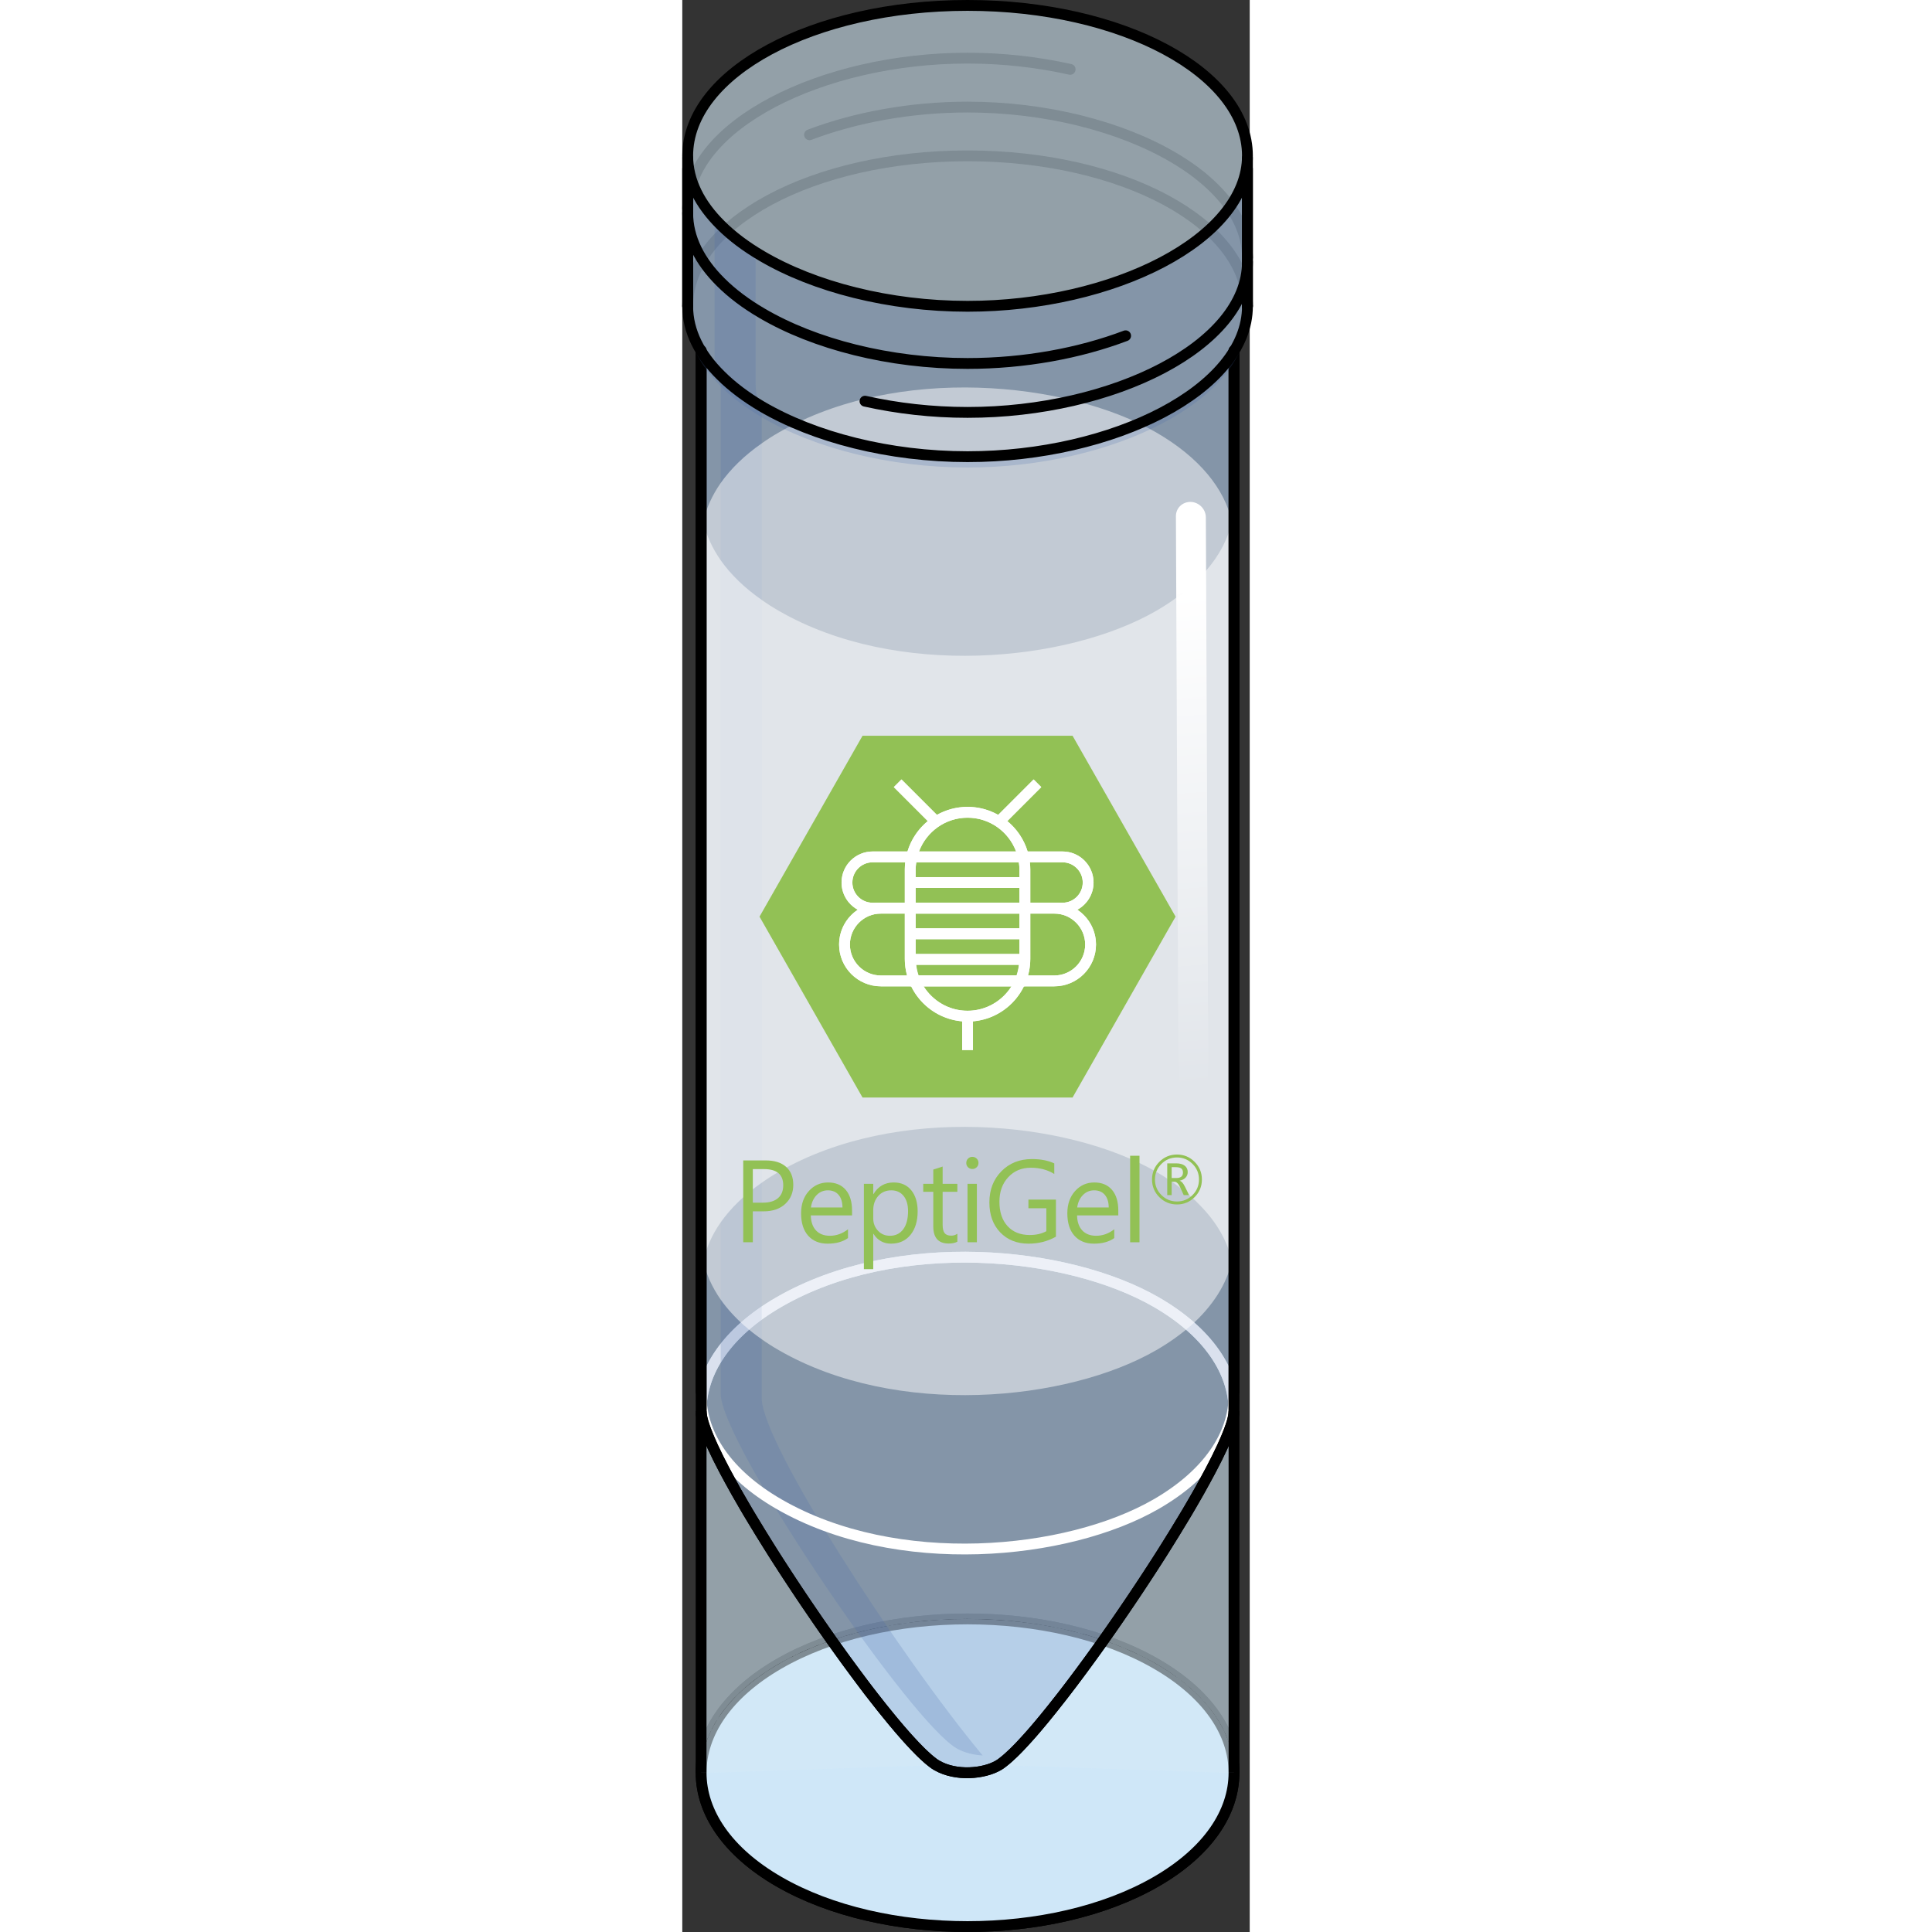 <?xml version="1.0" encoding="utf-8"?>
<!-- Created by: Science Figures, www.sciencefigures.org, Generator: Science Figures Editor -->
<svg version="1.1" id="Camada_1" xmlns="http://www.w3.org/2000/svg" xmlns:xlink="http://www.w3.org/1999/xlink" 
	 width="800px" height="800px" viewBox="0 0 52.41 178.447" enable-background="new 0 0 52.41 178.447" xml:space="preserve">
<rect x="0" y="0" width="52.41" height="178.447" fill="#333333" stroke="none"/>
<g>
	<path fill="none" stroke="#000000" stroke-linecap="round" stroke-linejoin="round" stroke-miterlimit="10" d="M11.752,12.448
		c4.253-1.611,9.342-2.558,14.598-2.558c7.23,0,14.15,1.79,19.01,4.65c1.47,0.86,2.75,1.82,3.79,2.86c1.93,1.91,3.05,4.08,3.05,6.39
		"/>
	<path fill="none" stroke="#000000" stroke-linecap="round" stroke-linejoin="round" stroke-miterlimit="10" d="M0.5,19.27
		c0-7.68,12.38-13.9,25.85-13.9c3.276,0,6.489,0.368,9.475,1.036"/>
	<path fill="none" stroke="#000000" stroke-miterlimit="10" d="M0.5,28.285c0-7.67,11.57-13.89,25.85-13.89
		c14.28,0,25.85,6.22,25.85,13.89"/>
	<g>
		<path fill="none" stroke="#FFFFFF" stroke-linecap="round" stroke-linejoin="round" stroke-miterlimit="10" d="M1.736,130.328
			c0-3.647,2.396-7.293,7.187-10.06c10.862-6.27,26.629-4.748,34.852,0c4.792,2.767,7.187,6.413,7.188,10.06"/>
		<g>
			<path fill="none" stroke="#000000" stroke-miterlimit="10" d="M43.772,173.797c-9.583,5.533-25.263,5.533-34.848,0
				c-9.58-5.53-9.58-14.586,0-20.118c9.584-5.532,25.265-5.532,34.848,0C53.354,159.211,53.354,168.267,43.772,173.797z"/>
			<path fill="#CFE7F8" d="M50.953,163.74c0,3.65-2.39,7.3-7.18,10.06c-9.58,5.53-25.26,5.53-34.85,0
				c-4.79-2.76-7.19-6.41-7.19-10.06c0-3.65,2.4-7.3,7.19-10.06c9.59-5.53,25.27-5.53,34.85,0
				C48.563,156.44,50.953,160.09,50.953,163.74z"/>
			<path fill="none" stroke="#000000" stroke-miterlimit="10" d="M43.772,173.797c-9.583,5.533-25.263,5.533-34.848,0
				c-9.58-5.53-9.58-14.586,0-20.118c9.584-5.532,25.265-5.532,34.848,0C53.354,159.211,53.354,168.267,43.772,173.797z"/>
			<path opacity="0.6" fill="#D4EAF6" d="M52.2,27.64c0,1.54-0.41,3.09-1.24,4.57v98.12c0,4.35,0,33.41,0,33.41h-0.01
				c0-0.2-0.01-0.4-0.02-0.6c0-0.02-0.01-0.05-0.01-0.08c-0.01-0.17-0.03-0.34-0.06-0.51c-0.01-0.13-0.04-0.25-0.06-0.38
				c-0.01-0.07-0.03-0.15-0.04-0.22c-0.019-0.095-0.047-0.187-0.071-0.279c-0.006-0.02-0.012-0.042-0.019-0.061
				c-0.02-0.08-0.04-0.17-0.06-0.25c-0.03-0.07-0.05-0.15-0.08-0.22c-0.03-0.13-0.07-0.25-0.12-0.37c-0.05-0.16-0.12-0.32-0.18-0.47
				c-0.02-0.04-0.03-0.08-0.05-0.12c-0.07-0.14-0.13-0.28-0.21-0.43c-0.02-0.05-0.04-0.1-0.07-0.15c-0.23-0.44-0.5-0.88-0.8-1.3
				c-0.17-0.24-0.35-0.48-0.55-0.71c-0.18-0.23-0.38-0.45-0.6-0.68c-0.02-0.03-0.04-0.05-0.07-0.08c-0.18-0.19-0.37-0.37-0.57-0.56
				c-0.05-0.05-0.1-0.1-0.15-0.14c-0.19-0.17-0.38-0.35-0.59-0.51c-0.2-0.17-0.4-0.34-0.62-0.49c-0.15-0.12-0.3-0.23-0.45-0.34
				c-0.53-0.38-1.11-0.75-1.73-1.11c-0.3-0.17-0.6-0.34-0.92-0.5c-0.2-0.11-0.41-0.21-0.62-0.31c-0.19-0.1-0.38-0.19-0.58-0.28
				c-0.32-0.15-0.65-0.29-0.99-0.42c-0.25-0.11-0.5-0.21-0.75-0.3c-0.33-0.13-0.66-0.25-1-0.37c-0.01,0-0.02,0-0.03-0.01
				c-0.43-0.15-0.86-0.28-1.3-0.41c-0.29-0.09-0.59-0.17-0.9-0.24c-0.33-0.1-0.66-0.18-1-0.26c-0.39-0.09-0.78-0.17-1.17-0.25
				c-0.38-0.08-0.76-0.15-1.14-0.21c-0.38-0.07-0.76-0.13-1.15-0.18c-0.77-0.11-1.55-0.2-2.33-0.26c-0.39-0.04-0.79-0.07-1.18-0.08
				c-0.38-0.03-0.76-0.04-1.13-0.05c-0.42-0.01-0.85-0.02-1.28-0.02c-0.38,0-0.75,0.01-1.13,0.02c-0.36,0.01-0.73,0.02-1.09,0.05
				c-1.12,0.05-2.24,0.15-3.34,0.31c-0.27,0.04-0.54,0.08-0.81,0.11c-0.07,0.01-0.14,0.02-0.21,0.04c-0.28,0.04-0.55,0.09-0.82,0.14
				c-0.35,0.05-0.7,0.12-1.05,0.2c-0.17,0.03-0.34,0.07-0.5,0.11c-0.34,0.07-0.68,0.15-1.01,0.24c-0.04,0.01-0.07,0.02-0.11,0.03
				c-0.42,0.1-0.83,0.22-1.23,0.34c-0.4,0.11-0.8,0.24-1.18,0.37c-0.02,0.01-0.03,0.01-0.03,0.01c-0.34,0.12-0.68,0.24-1.01,0.37
				c-0.25,0.09-0.5,0.19-0.75,0.3c-0.16,0.06-0.32,0.12-0.47,0.19c-0.22,0.1-0.44,0.19-0.65,0.29c-0.1,0.05-0.19,0.09-0.28,0.14
				c-0.27,0.12-0.53,0.25-0.79,0.39c-0.31,0.16-0.62,0.33-0.92,0.5c-0.56,0.32-1.08,0.66-1.58,1c-0.03,0.03-0.07,0.05-0.1,0.07
				c-0.05,0.04-0.1,0.07-0.14,0.11c-0.07,0.05-0.14,0.1-0.2,0.14c-0.49,0.36-0.94,0.73-1.36,1.12c-0.14,0.12-0.27,0.24-0.4,0.38
				c-0.21,0.2-0.41,0.4-0.6,0.61s-0.36,0.42-0.53,0.63c-0.28,0.34-0.53,0.69-0.74,1.05c-0.19,0.26-0.34,0.54-0.48,0.81
				c-0.03,0.05-0.06,0.1-0.07,0.15c-0.08,0.15-0.15,0.29-0.21,0.43c-0.03,0.05-0.05,0.1-0.06,0.15c-0.02,0.02-0.02,0.03-0.02,0.05
				c-0.05,0.1-0.09,0.19-0.12,0.29c-0.03,0.05-0.04,0.1-0.06,0.16c-0.03,0.06-0.05,0.13-0.06,0.19c-0.05,0.11-0.08,0.23-0.11,0.34
				c-0.04,0.1-0.06,0.21-0.08,0.31c-0.02,0.05-0.03,0.1-0.04,0.15c-0.03,0.12-0.06,0.23-0.08,0.35c-0.01,0.07-0.02,0.13-0.03,0.2
				c-0.02,0.06-0.03,0.12-0.03,0.18c-0.03,0.17-0.05,0.34-0.06,0.51c-0.02,0.23-0.03,0.45-0.03,0.68c0,0,0.01-29.06,0.01-33.41
				v-98.1c-0.83-1.49-1.24-3.04-1.24-4.59l0-13.06c0-3.61,2.522-7.23,7.546-9.97c10.069-5.48,26.538-5.48,36.607,0
				c5.034,2.74,7.546,6.36,7.546,9.98V27.64z"/>
			<path opacity="0.6" fill="#D4EAF6" d="M50.953,163.74c-0.58,0.07-21.63-0.76-21.77-0.68c-1.34,0.78-3.9,1.02-5.67,0
				c-0.14-0.08-21.66,0.77-21.78,0.68c0-3.65,2.4-7.3,7.19-10.06c9.59-5.53,25.27-5.53,34.85,0
				C48.563,156.44,50.953,160.09,50.953,163.74z"/>
			<path fill="none" stroke="#FFFFFF" stroke-linecap="round" stroke-linejoin="round" stroke-miterlimit="10" d="M1.736,130.328
				c0-3.647,2.396-7.293,7.187-10.06c10.862-6.27,26.629-4.748,34.852,0c4.792,2.767,7.187,6.413,7.188,10.06"/>
			<path opacity="0.2" fill="#496BAE" d="M52.2,27.65c0,1.54-0.41,3.09-1.24,4.57v98.12c0,0.08-0.01,0.17-0.02,0.27
				c-0.04,0.39-0.18,0.89-0.41,1.49c-0.05,0.15-0.11,0.3-0.18,0.46c-0.51,1.27-1.33,2.9-2.35,4.73c-0.09,0.17-0.18,0.34-0.28,0.51
				c-0.19,0.33-0.38,0.66-0.57,0.99c-0.17,0.29-0.34,0.58-0.51,0.88c-0.74,1.23-1.53,2.52-2.36,3.84c-0.28,0.43-0.56,0.88-0.85,1.32
				c-0.29,0.44-0.58,0.89-0.87,1.33c-1.19,1.81-2.43,3.62-3.65,5.35c-1.229,1.73-2.45,3.39-3.6,4.88c-0.17,0.22-0.34,0.44-0.51,0.65
				c-0.91,1.16-1.77,2.22-2.55,3.11c-0.46,0.52-0.89,0.99-1.29,1.4c-0.54,0.54-1.01,0.97-1.41,1.27c-0.11,0.09-0.23,0.17-0.37,0.25
				c-1.33,0.78-3.9,1.02-5.66,0h-0.01c-0.14-0.08-0.25-0.16-0.37-0.25c-0.24-0.18-0.51-0.41-0.8-0.68
				c-0.26-0.24-0.55-0.52-0.84-0.84c-1.2-1.25-2.67-3.03-4.27-5.1c-0.26-0.35-0.53-0.71-0.81-1.08c-0.86-1.14-1.74-2.36-2.63-3.61
				c-0.74-1.05-1.48-2.12-2.21-3.2c-0.19-0.27-0.37-0.54-0.55-0.81c-0.3-0.45-0.59-0.89-0.89-1.34c-0.29-0.44-0.58-0.89-0.87-1.33
				s-0.57-0.89-0.85-1.32c-0.83-1.32-1.62-2.61-2.36-3.84c-0.17-0.3-0.34-0.59-0.51-0.88c-0.19-0.33-0.38-0.66-0.57-0.99
				c-0.1-0.17-0.19-0.34-0.28-0.51c-1.02-1.83-1.84-3.46-2.35-4.73c-0.07-0.16-0.13-0.31-0.18-0.46c-0.23-0.6-0.37-1.1-0.41-1.49
				c-0.01-0.1-0.02-0.19-0.02-0.27v-98.1C0.91,30.75,0.5,29.2,0.5,27.65l0-13.06v-0.1c0.095,7.63,12.44,13.8,25.85,13.8
				c13.41,0,25.744-6.16,25.85-13.79v0.1V27.65z"/>
			<path opacity="0.2" fill="#496BAE" d="M27.74,162.14c-0.85-0.05-1.7-0.25-2.41-0.66c-0.14-0.08-0.26-0.17-0.37-0.25
				C20,157.55,3.55,133.1,3.55,128.74V35.446l-0.57-1.87v-13.21c1.04,1.04,2.32,2,3.79,2.86v12.051c0,1.075,0.193,1.919,0.57,2.925
				l0,0.222v90.746C7.34,133.27,20.01,152.85,27.74,162.14z"/>
			<g>
				<g>
					<g>
						<path opacity="0.5" fill="#FFFFFF" d="M50.96,50v68.29c0-0.61-0.07-1.21-0.2-1.81c-0.39-1.8-1.37-3.56-2.96-5.17
							c-0.56-0.59-1.2-1.15-1.93-1.69c-0.64-0.49-1.34-0.95-2.1-1.39c-8.22-4.74-23.99-6.27-34.85,0c-0.56,0.32-1.09,0.66-1.58,1.01
							c-1.61,1.12-2.87,2.36-3.79,3.66c-0.81,1.16-1.34,2.36-1.61,3.58c-0.13,0.6-0.2,1.2-0.2,1.81V50c0-0.61,0.07-1.22,0.2-1.82
							c0.27-1.22,0.81-2.42,1.61-3.57c0.92-1.3,2.18-2.54,3.79-3.66c0.49-0.35,1.02-0.69,1.58-1.01c10.86-6.27,26.63-4.75,34.85,0
							c4,2.31,6.33,5.22,6.99,8.24C50.89,48.78,50.96,49.39,50.96,50z"/>
					</g>
				</g>
			</g>
			
				<linearGradient id="SVGID_1_" gradientUnits="userSpaceOnUse" x1="266.284" y1="-52.076" x2="266.284" y2="-98.694" gradientTransform="matrix(0.997 -0.072 0.114 0.995 -209.917 171.816)">
				<stop  offset="0" style="stop-color:#FFFFFF;stop-opacity:0"/>
				<stop  offset="1" style="stop-color:#FFFFFF"/>
			</linearGradient>
			<path fill="url(#SVGID_1_)" d="M47.412,111.398c-0.049,0.002-0.102,0.004-0.155,0.002c-0.761-0.028-1.382-0.664-1.387-1.424
				l-0.277-62.294c-0.003-0.759,0.609-1.342,1.377-1.324c0.762,0.03,1.382,0.664,1.388,1.425l0.275,62.293
				C48.64,110.783,48.103,111.346,47.412,111.398z"/>
			<path fill="none" stroke="#FFFFFF" stroke-linecap="round" stroke-linejoin="round" stroke-miterlimit="10" d="M1.736,128.863
				c0,3.647,2.396,7.293,7.187,10.06c10.862,6.27,26.629,4.748,34.852,0c4.792-2.767,7.187-6.413,7.188-10.06"/>
			<path opacity="0.5" fill="#FFFFFF" d="M50.96,46.36v68.29c0,0.61-0.07,1.22-0.2,1.83c-0.47,2.11-1.75,4.16-3.84,6.01h-0.01
				c-0.9,0.78-1.94,1.53-3.14,2.22c-8.22,4.75-23.99,6.27-34.85,0c-0.56-0.32-1.09-0.66-1.58-1.01c-0.56-0.39-1.08-0.79-1.55-1.21
				H5.78c-0.89-0.79-1.63-1.6-2.23-2.45c-0.8-1.15-1.34-2.35-1.61-3.56c-0.13-0.61-0.2-1.22-0.2-1.83V46.36
				c0,0.61,0.07,1.22,0.2,1.82c0.27,1.22,0.81,2.42,1.61,3.57c0.92,1.3,2.18,2.54,3.79,3.66c0.49,0.35,1.02,0.69,1.58,1.01
				c10.86,6.27,26.63,4.75,34.85,0c0.66-0.38,1.28-0.78,1.85-1.2c1.09-0.78,2.021-1.63,2.76-2.51c1.25-1.44,2.03-2.97,2.38-4.53
				C50.89,47.58,50.96,46.97,50.96,46.36z"/>
		</g>
		<line fill="#8FCCF2" stroke="#000000" stroke-miterlimit="10" x1="50.959" y1="130.328" x2="50.962" y2="163.739"/>
		<line fill="#8FCCF2" stroke="#000000" stroke-miterlimit="10" x1="1.739" y1="130.328" x2="1.736" y2="163.739"/>
		<path fill="none" stroke="#000000" stroke-linecap="round" stroke-linejoin="round" stroke-miterlimit="10" d="M1.739,32.381
			v97.947c0,4.354,16.452,28.803,21.405,32.484c0.113,0.088,0.234,0.173,0.372,0.252c1.766,1.02,4.33,0.772,5.667,0
			c0.138-0.079,0.259-0.164,0.372-0.252c4.954-3.681,21.405-28.13,21.405-32.484V32.38"/>
		<path fill="none" stroke="#000000" stroke-linecap="round" stroke-linejoin="round" stroke-miterlimit="10" d="M50.96,32.38v13.98
			V50v64.65v3.64v10.57v1.47c0,0.08-0.01,0.17-0.02,0.27c-0.04,0.39-0.18,0.89-0.41,1.49c-0.05,0.15-0.11,0.3-0.18,0.46
			c-0.51,1.27-1.33,2.9-2.35,4.73c-0.09,0.17-0.18,0.34-0.28,0.51c-0.19,0.33-0.38,0.66-0.57,0.99c-0.17,0.29-0.34,0.58-0.51,0.88
			c-0.74,1.23-1.53,2.52-2.36,3.84c-0.28,0.43-0.56,0.88-0.85,1.32c-0.29,0.44-0.58,0.89-0.87,1.33c-1.19,1.81-2.43,3.62-3.65,5.35
			c-1.23,1.73-2.45,3.39-3.6,4.88c-0.17,0.22-0.34,0.44-0.51,0.65c-0.91,1.16-1.77,2.22-2.55,3.11c-0.46,0.52-0.9,0.99-1.29,1.4
			c-0.54,0.54-1.01,0.97-1.41,1.27c-0.11,0.09-0.23,0.17-0.37,0.25c-1.33,0.78-3.9,1.02-5.66,0h-0.01
			c-0.14-0.08-0.25-0.16-0.37-0.25c-0.24-0.18-0.51-0.41-0.8-0.68c-0.26-0.24-0.54-0.52-0.84-0.84c-1.2-1.25-2.67-3.03-4.27-5.1
			c-0.26-0.35-0.53-0.71-0.81-1.08c-0.86-1.14-1.74-2.36-2.63-3.61c-0.74-1.05-1.48-2.12-2.21-3.2c-0.19-0.27-0.37-0.54-0.55-0.81
			c-0.3-0.45-0.59-0.89-0.89-1.34c-0.29-0.44-0.58-0.89-0.87-1.33s-0.57-0.89-0.85-1.32c-0.83-1.32-1.62-2.61-2.36-3.84
			c-0.17-0.3-0.34-0.59-0.51-0.88c-0.19-0.33-0.38-0.66-0.57-0.99c-0.1-0.17-0.19-0.34-0.28-0.51c-1.02-1.83-1.84-3.46-2.35-4.73
			c-0.07-0.16-0.13-0.31-0.18-0.46c-0.23-0.6-0.37-1.1-0.41-1.49c-0.01-0.1-0.02-0.19-0.02-0.27v-1.47v-10.57v-3.64V50v-3.64V32.38"
			/>
		<path fill="#8FCCF2" stroke="#000000" stroke-miterlimit="10" d="M54.41,138.098"/>
	</g>
	<g>
		<polygon fill="#92C155" points="16.649,101.372 7.134,84.665 16.649,67.957 36.047,67.957 45.562,84.665 36.047,101.372 		"/>
		<path fill="#FFFFFF" d="M36.477,84.023c0.894-0.486,1.509-1.422,1.509-2.51c0-1.581-1.286-2.867-2.867-2.867h-3.225
			c-0.337-1.113-0.999-2.086-1.877-2.806l3.14-3.14l-0.707-0.707l-3.274,3.274c-0.837-0.47-1.801-0.742-2.828-0.742
			c-1.027,0-1.991,0.271-2.828,0.742l-3.274-3.274l-0.707,0.707l3.14,3.14c-0.878,0.72-1.54,1.693-1.877,2.806h-3.225
			c-1.581,0-2.867,1.286-2.867,2.867c0,1.087,0.615,2.024,1.509,2.51c-1.044,0.692-1.736,1.874-1.736,3.218
			c0,2.128,1.732,3.86,3.86,3.86h2.709h0.094c0.874,1.783,2.632,3.053,4.702,3.232v2.65h1v-2.65
			c2.071-0.178,3.829-1.449,4.702-3.232h0.094h2.709c2.129,0,3.86-1.731,3.86-3.86C38.213,85.897,37.522,84.714,36.477,84.023z
			 M35.12,79.646c1.029,0,1.867,0.837,1.867,1.867c0,1.03-0.838,1.867-1.867,1.867h-0.767h-2.209v-3.059
			c0-0.229-0.017-0.453-0.043-0.675H35.12z M31.144,88.114h-9.591v-1.367h9.591V88.114z M31.144,85.747h-9.591V84.38h9.591V85.747z
			 M21.553,83.38v-1.367h9.591v1.367H21.553z M31.144,80.322v0.691h-9.591v-0.691c0-0.231,0.036-0.453,0.068-0.675h9.455
			C31.108,79.869,31.144,80.091,31.144,80.322z M21.609,89.114h9.48c-0.04,0.342-0.112,0.671-0.22,0.987h-9.039
			C21.721,89.785,21.648,89.456,21.609,89.114z M26.348,75.526c2.053,0,3.795,1.303,4.477,3.12h-8.954
			C22.554,76.829,24.296,75.526,26.348,75.526z M17.577,83.38c-1.029,0-1.867-0.837-1.867-1.867c0-1.029,0.837-1.867,1.867-1.867
			h3.019c-0.026,0.222-0.043,0.447-0.043,0.675v3.059h-2.209H17.577z M15.483,87.241c0-1.577,1.283-2.86,2.86-2.86h2.209v4.182
			c0,0.534,0.078,1.048,0.214,1.539h-2.423C16.767,90.101,15.483,88.818,15.483,87.241z M26.348,93.357
			c-1.71,0-3.202-0.906-4.052-2.257H30.4C29.551,92.451,28.058,93.357,26.348,93.357z M34.353,90.101H31.93
			c0.136-0.491,0.214-1.006,0.214-1.539V84.38h2.209c1.577,0,2.86,1.283,2.86,2.86S35.93,90.101,34.353,90.101z"/>
		<g>
			<path fill="none" stroke="#FFFFFF" stroke-miterlimit="10" d="M26.348,93.858L26.348,93.858c-2.925,0-5.295-2.371-5.295-5.295
				v-8.241c0-2.925,2.371-5.295,5.295-5.295h0c2.925,0,5.295,2.371,5.295,5.295v8.241C31.644,91.487,29.273,93.858,26.348,93.858z"
				/>
			<path fill="none" stroke="#FFFFFF" stroke-miterlimit="10" d="M15.21,81.513L15.21,81.513c0-1.307,1.06-2.367,2.367-2.367H35.12
				c1.307,0,2.367,1.06,2.367,2.367l0,0c0,1.307-1.06,2.367-2.367,2.367H17.577C16.269,83.88,15.21,82.821,15.21,81.513z"/>
			<path fill="none" stroke="#FFFFFF" stroke-miterlimit="10" d="M14.983,87.241L14.983,87.241c0-1.856,1.504-3.36,3.36-3.36h16.009
				c1.856,0,3.36,1.504,3.36,3.36v0c0,1.856-1.504,3.36-3.36,3.36H18.344C16.488,90.601,14.983,89.097,14.983,87.241z"/>
			<line fill="none" stroke="#FFFFFF" stroke-miterlimit="10" x1="21.053" y1="81.513" x2="31.644" y2="81.513"/>
			<line fill="none" stroke="#FFFFFF" stroke-miterlimit="10" x1="21.053" y1="83.88" x2="31.644" y2="83.88"/>
			<line fill="none" stroke="#FFFFFF" stroke-miterlimit="10" x1="21.053" y1="86.247" x2="31.644" y2="86.247"/>
			<line fill="none" stroke="#FFFFFF" stroke-miterlimit="10" x1="21.053" y1="88.614" x2="31.644" y2="88.614"/>
			<line fill="none" stroke="#FFFFFF" stroke-miterlimit="10" x1="21.053" y1="90.601" x2="31.644" y2="90.601"/>
			<line fill="none" stroke="#FFFFFF" stroke-miterlimit="10" x1="23.441" y1="75.896" x2="19.892" y2="72.347"/>
			<line fill="none" stroke="#FFFFFF" stroke-miterlimit="10" x1="29.256" y1="75.896" x2="32.804" y2="72.347"/>
			<line fill="none" stroke="#FFFFFF" stroke-miterlimit="10" x1="26.348" y1="93.858" x2="26.348" y2="96.982"/>
		</g>
	</g>
	<g>
		<g>
			<path fill="#92C155" d="M6.515,111.884v2.857H5.629v-7.56h2.077c0.808,0,1.435,0.197,1.879,0.591s0.667,0.949,0.667,1.666
				s-0.247,1.304-0.741,1.761c-0.493,0.456-1.16,0.685-2,0.685H6.515z M6.515,107.983v3.1h0.928c0.611,0,1.078-0.14,1.399-0.419
				s0.482-0.674,0.482-1.184c0-0.998-0.591-1.497-1.771-1.497H6.515z"/>
			<path fill="#92C155" d="M15.681,112.259h-3.811c0.014,0.601,0.176,1.064,0.484,1.392c0.31,0.326,0.735,0.49,1.276,0.49
				c0.607,0,1.166-0.2,1.676-0.602v0.813c-0.475,0.344-1.102,0.517-1.882,0.517c-0.763,0-1.361-0.245-1.797-0.735
				c-0.437-0.49-0.654-1.181-0.654-2.069c0-0.84,0.238-1.524,0.715-2.054c0.476-0.528,1.067-0.793,1.773-0.793
				s1.253,0.229,1.64,0.686s0.579,1.091,0.579,1.902V112.259z M14.796,111.525c-0.004-0.499-0.124-0.887-0.361-1.165
				c-0.237-0.277-0.566-0.416-0.988-0.416c-0.408,0-0.754,0.146-1.039,0.438c-0.284,0.292-0.46,0.673-0.526,1.144H14.796z"/>
			<path fill="#92C155" d="M17.659,113.961h-0.021v3.263h-0.864v-7.88h0.864v0.948h0.021c0.425-0.717,1.047-1.075,1.866-1.075
				c0.695,0,1.238,0.242,1.629,0.725c0.39,0.483,0.585,1.131,0.585,1.942c0,0.903-0.22,1.627-0.659,2.17s-1.04,0.814-1.803,0.814
				C18.578,114.868,18.039,114.565,17.659,113.961z M17.637,111.784v0.754c0,0.446,0.146,0.824,0.436,1.136
				c0.289,0.311,0.657,0.467,1.104,0.467c0.524,0,0.935-0.2,1.231-0.602c0.297-0.4,0.445-0.957,0.445-1.671
				c0-0.601-0.139-1.071-0.416-1.412c-0.278-0.341-0.654-0.512-1.129-0.512c-0.502,0-0.906,0.175-1.212,0.524
				S17.637,111.257,17.637,111.784z"/>
			<path fill="#92C155" d="M25.408,114.688c-0.204,0.112-0.473,0.169-0.807,0.169c-0.945,0-1.418-0.527-1.418-1.582v-3.194h-0.928
				v-0.737h0.928v-1.318l0.864-0.279v1.598h1.36v0.737h-1.36v3.042c0,0.362,0.062,0.62,0.185,0.774
				c0.123,0.155,0.327,0.232,0.611,0.232c0.219,0,0.406-0.06,0.564-0.18V114.688z"/>
			<path fill="#92C155" d="M26.789,107.973c-0.154,0-0.286-0.053-0.395-0.158c-0.109-0.105-0.164-0.238-0.164-0.4
				s0.055-0.296,0.164-0.403c0.108-0.107,0.24-0.161,0.395-0.161c0.158,0,0.293,0.054,0.403,0.161
				c0.111,0.107,0.166,0.241,0.166,0.403c0,0.154-0.055,0.286-0.166,0.396C27.082,107.918,26.947,107.973,26.789,107.973z
				 M27.21,114.741h-0.864v-5.397h0.864V114.741z"/>
			<path fill="#92C155" d="M34.511,114.225c-0.759,0.429-1.603,0.644-2.53,0.644c-1.078,0-1.951-0.349-2.617-1.044
				c-0.666-0.696-0.999-1.617-0.999-2.763c0-1.17,0.37-2.13,1.11-2.881c0.739-0.75,1.677-1.125,2.812-1.125
				c0.822,0,1.514,0.134,2.072,0.4v0.98c-0.611-0.387-1.336-0.58-2.172-0.58c-0.847,0-1.541,0.292-2.082,0.875
				c-0.542,0.584-0.813,1.339-0.813,2.268c0,0.955,0.252,1.707,0.754,2.253c0.503,0.547,1.185,0.819,2.046,0.819
				c0.59,0,1.102-0.117,1.533-0.353V111.6h-1.654v-0.802h2.54V114.225z"/>
			<path fill="#92C155" d="M40.273,112.259h-3.811c0.014,0.601,0.176,1.064,0.484,1.392c0.31,0.326,0.735,0.49,1.276,0.49
				c0.607,0,1.166-0.2,1.676-0.602v0.813c-0.475,0.344-1.102,0.517-1.882,0.517c-0.763,0-1.361-0.245-1.797-0.735
				c-0.437-0.49-0.654-1.181-0.654-2.069c0-0.84,0.238-1.524,0.715-2.054c0.476-0.528,1.067-0.793,1.773-0.793
				s1.253,0.229,1.64,0.686s0.579,1.091,0.579,1.902V112.259z M39.388,111.525c-0.004-0.499-0.124-0.887-0.361-1.165
				c-0.237-0.277-0.566-0.416-0.988-0.416c-0.408,0-0.754,0.146-1.039,0.438c-0.284,0.292-0.46,0.673-0.526,1.144H39.388z"/>
			<path fill="#92C155" d="M42.229,114.741h-0.864v-7.991h0.864V114.741z"/>
			<path fill="#92C155" d="M45.692,111.248c-0.637,0-1.181-0.225-1.63-0.675c-0.45-0.449-0.675-0.993-0.675-1.63
				c0-0.638,0.225-1.181,0.675-1.631c0.449-0.449,0.993-0.675,1.63-0.675c0.635,0,1.178,0.226,1.627,0.675
				c0.45,0.45,0.675,0.993,0.675,1.631c0,0.637-0.225,1.181-0.675,1.63C46.87,111.023,46.327,111.248,45.692,111.248z
				 M45.692,106.908c-0.562,0-1.041,0.199-1.438,0.597s-0.596,0.877-0.596,1.438c0,0.561,0.198,1.04,0.596,1.437
				s0.877,0.595,1.438,0.595s1.04-0.198,1.437-0.595s0.595-0.876,0.595-1.437c0-0.562-0.198-1.041-0.595-1.438
				S46.253,106.908,45.692,106.908z M46.811,110.385h-0.498l-0.32-0.704c-0.161-0.353-0.336-0.528-0.522-0.528h-0.27v1.232h-0.409
				v-2.933h0.823c0.343,0,0.606,0.072,0.792,0.216s0.277,0.338,0.277,0.584c0,0.2-0.064,0.371-0.194,0.513
				c-0.131,0.142-0.313,0.236-0.546,0.286v0.012c0.162,0.035,0.323,0.216,0.482,0.541L46.811,110.385z M45.201,107.803v1.002h0.439
				c0.403,0,0.604-0.168,0.604-0.504c0-0.181-0.054-0.309-0.162-0.384c-0.109-0.076-0.281-0.114-0.517-0.114H45.201z"/>
		</g>
	</g>
	<path fill="none" stroke="#000000" stroke-miterlimit="10" d="M52.2,14.39c0,7.68-12.38,13.9-25.85,13.9
		c-7.23,0-14.15-1.79-19.01-4.65c-1.47-0.86-2.75-1.82-3.79-2.86C1.62,18.87,0.5,16.7,0.5,14.39C0.5,6.72,12.07,0.5,26.35,0.5
		C40.63,0.5,52.2,6.72,52.2,14.39z"/>
	<polyline fill="none" stroke="#000000" stroke-linecap="round" stroke-linejoin="round" stroke-miterlimit="10" points="0.5,14.58 
		0.5,15.58 0.5,28.29 	"/>
	<polyline fill="none" stroke="#000000" stroke-linecap="round" stroke-linejoin="round" stroke-miterlimit="10" points="
		52.2,28.29 52.2,15.59 52.2,14.59 	"/>
	<path opacity="0.2" fill="#496BAE" d="M52.2,28.29v1c0,7.67-12.38,13.89-25.85,13.89c-7.23,0-14.15-1.79-19.01-4.64
		c-1.47-0.87-2.75-1.83-3.79-2.87c-1.93-1.9-3.05-4.07-3.05-6.38v-1c0,2.31,1.12,4.48,3.05,6.38c1.04,1.04,2.32,2,3.79,2.87
		c4.86,2.85,11.78,4.64,19.01,4.64C39.82,42.18,52.2,35.96,52.2,28.29z"/>
	<path fill="none" stroke="#000000" stroke-linecap="round" stroke-linejoin="round" stroke-miterlimit="10" d="M0.5,28.29
		c0,2.31,1.12,4.48,3.05,6.38c1.04,1.04,2.32,2,3.79,2.87c4.86,2.85,11.78,4.64,19.01,4.64c13.47,0,25.85-6.22,25.85-13.89"/>
	
		<line fill="none" stroke="#000000" stroke-linecap="round" stroke-linejoin="round" stroke-miterlimit="10" x1="0.5" y1="28.29" x2="0.5" y2="15.58"/>
	
		<line fill="none" stroke="#000000" stroke-linecap="round" stroke-linejoin="round" stroke-miterlimit="10" x1="52.2" y1="28.29" x2="52.2" y2="15.59"/>
	<path fill="none" stroke="#000000" stroke-linecap="round" stroke-linejoin="round" stroke-miterlimit="10" d="M40.948,31.013
		c-4.253,1.611-9.342,2.558-14.598,2.558c-7.23,0-14.15-1.79-19.01-4.65c-1.47-0.86-2.75-1.82-3.79-2.86
		c-1.93-1.91-3.05-4.08-3.05-6.39"/>
	<path fill="none" stroke="#000000" stroke-linecap="round" stroke-linejoin="round" stroke-miterlimit="10" d="M52.2,24.191
		c0,7.68-12.38,13.9-25.85,13.9c-3.276,0-6.489-0.368-9.475-1.036"/>
</g>
</svg>